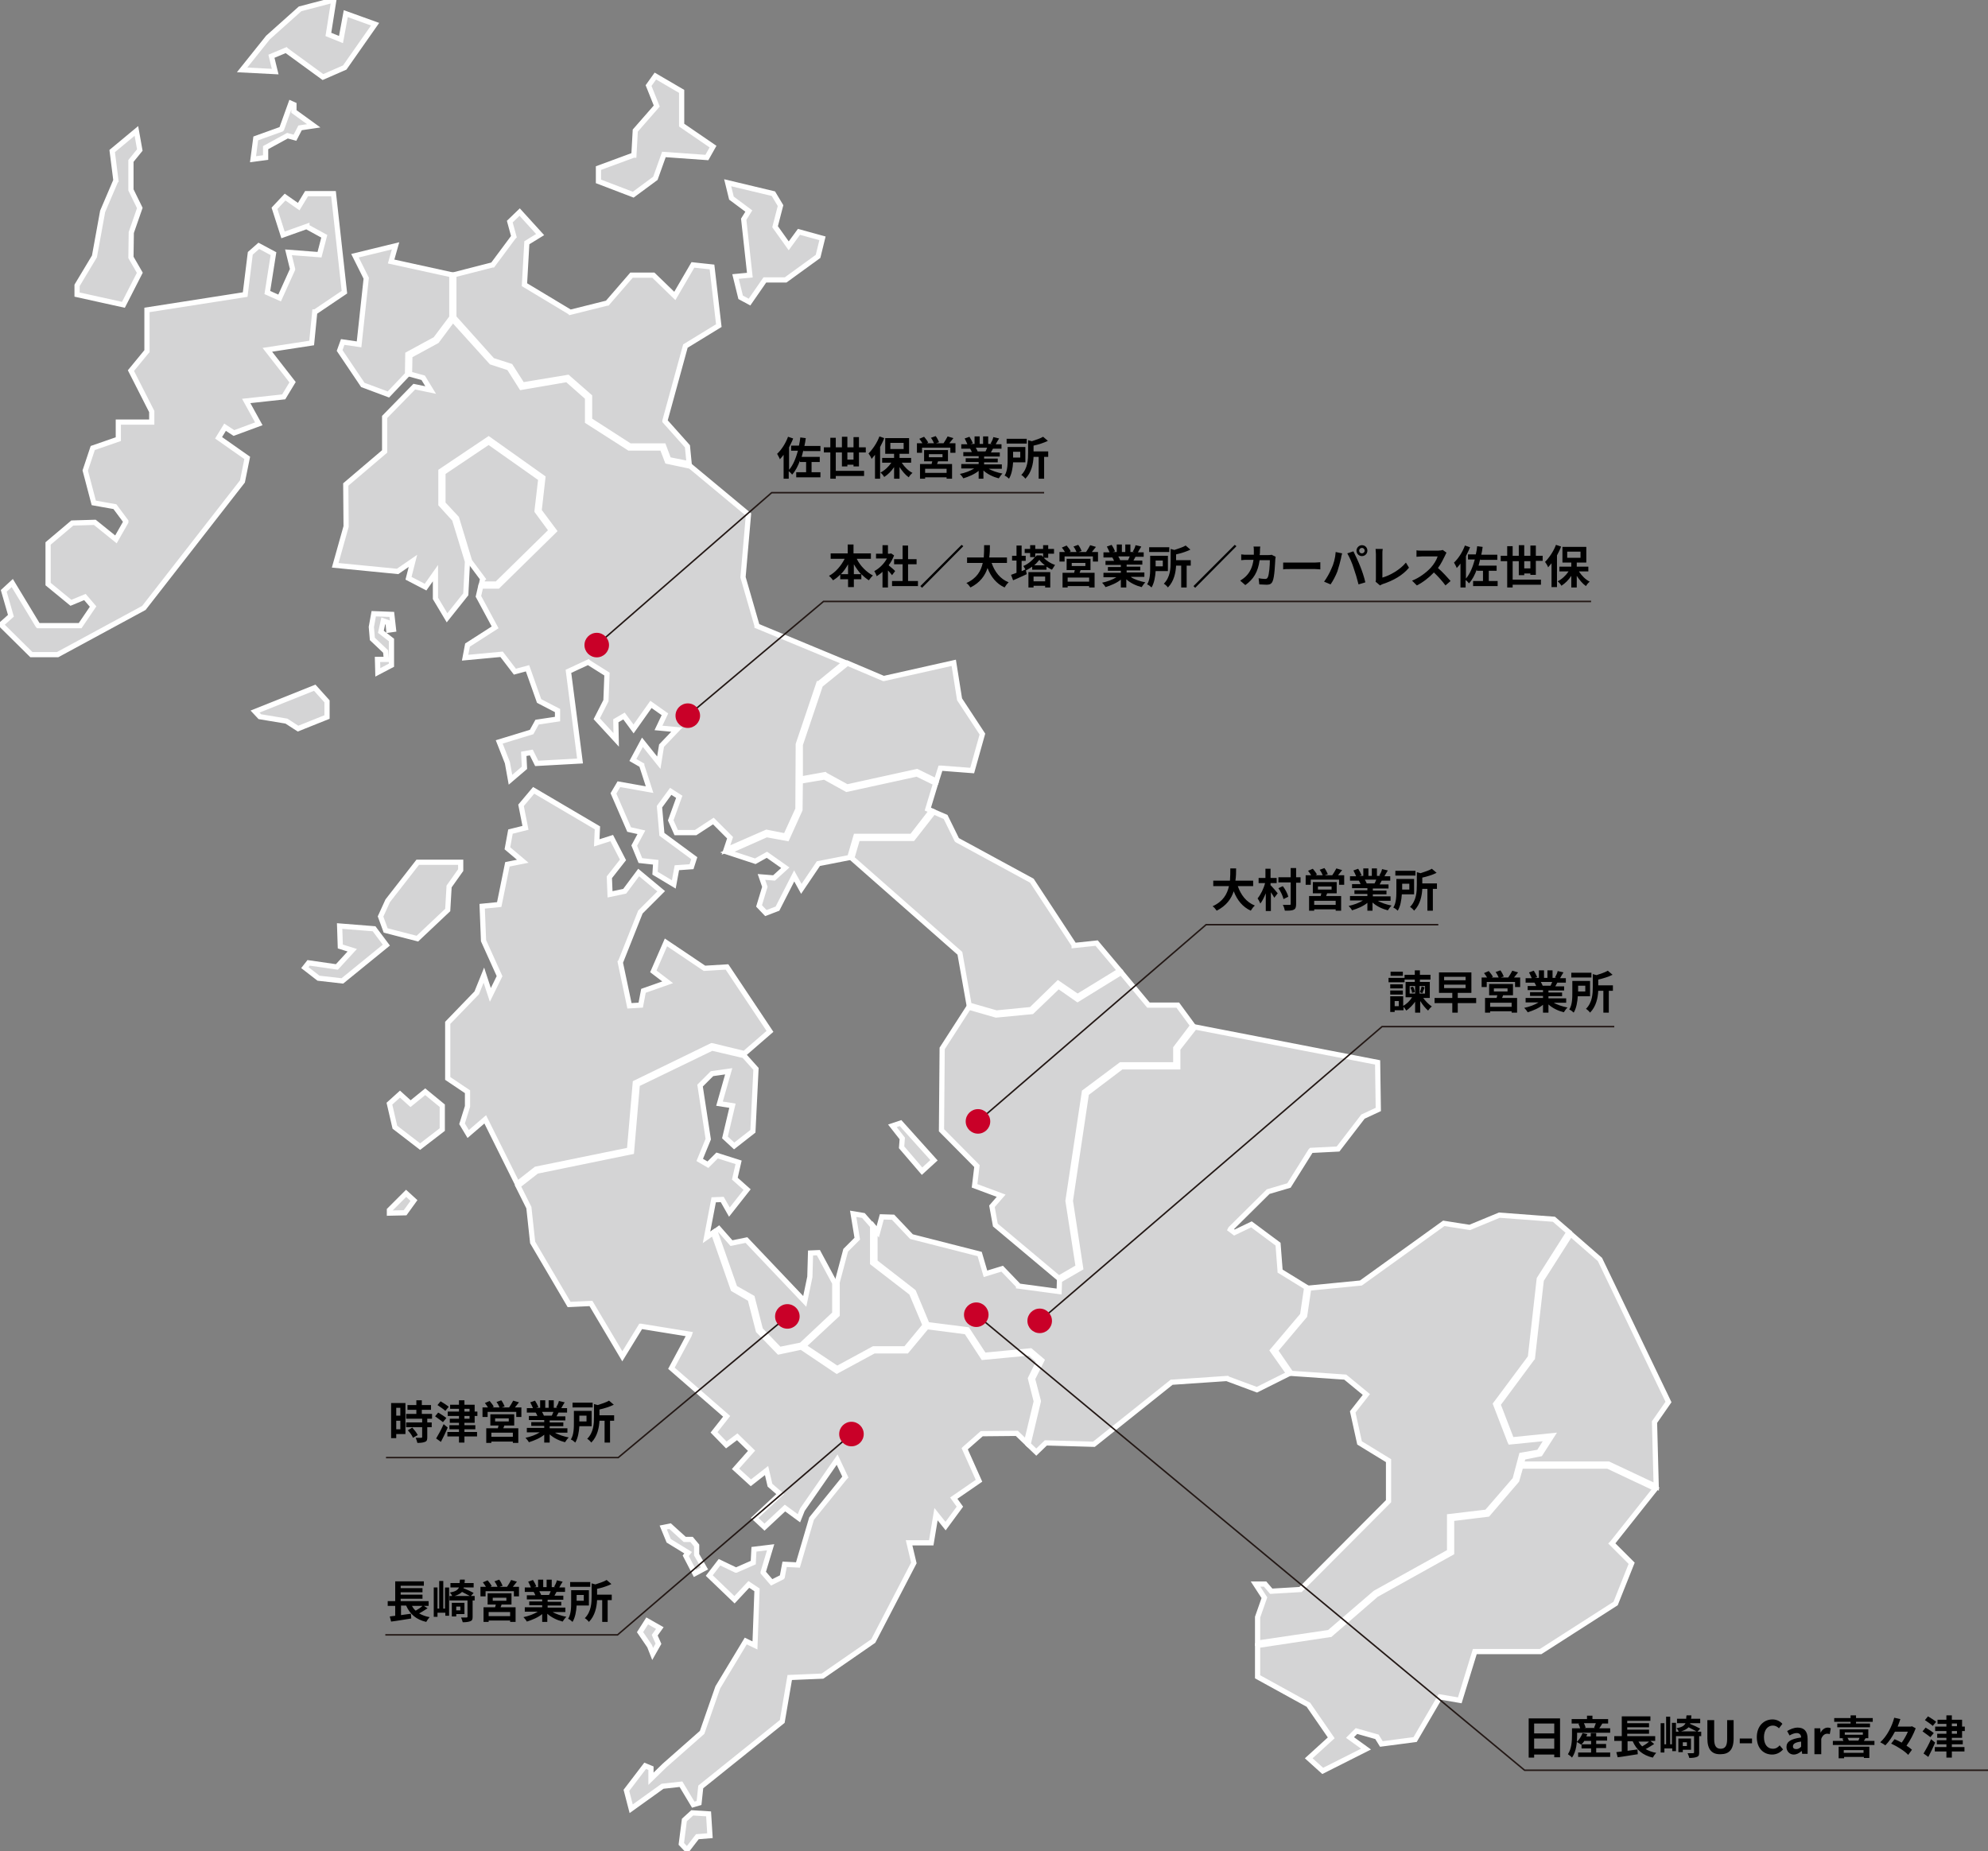 <?xml version="1.0" encoding="utf-8"?>
<!-- Generator: Adobe Illustrator 25.4.0, SVG Export Plug-In . SVG Version: 6.00 Build 0)  -->
<svg version="1.1" id="レイヤー_1" xmlns="http://www.w3.org/2000/svg" xmlns:xlink="http://www.w3.org/1999/xlink" x="0px"
	 y="0px" width="583px" height="543px" viewBox="0 0 583 543" style="enable-background:new 0 0 583 543;" xml:space="preserve">
<rect x="0" y="0" width="583" height="543" fill="#808080" stroke="none"/>
<style type="text/css">
	.st0{fill:#D4D4D5;stroke:#FFFFFF;stroke-width:1.524;stroke-miterlimit:10;}
	.st1{fill:none;stroke:#231815;stroke-width:0.445;stroke-miterlimit:10;}
	.st2{fill:#C90028;}
</style>
<g>
	<g>
		<polygon class="st0" points="79.6,16.5 83.9,14.7 84,14.8 94.7,22.6 101.1,19.8 110,7.1 101.4,4 100,11.6 96.3,10.1 97.9,0 
			88,2.6 78.6,11 71,20.5 80.7,21 		"/>
		<polygon class="st0" points="190.5,482.8 191.4,485.1 193.1,482.1 192,479.6 193.5,477.5 189.8,475.4 187.7,478.7 		"/>
		<polygon class="st0" points="264.4,336.5 270.4,343.5 273.9,340.3 264.1,329.4 261.7,330.2 264.6,333.9 		"/>
		<polygon class="st0" points="86.2,30.7 85.3,30.3 82.6,37.8 82.5,37.9 75,40.6 74.2,46.7 77.9,46.2 77.9,43.3 84.3,39.8 
			86.5,40.4 88,37.5 92,36.9 86.2,32.7 		"/>
		<polygon class="st0" points="204.3,453.3 202.8,451.5 200.8,451.5 196.5,447.6 194.5,448 196.1,451.9 201.8,455.4 201.1,456.3 
			203.8,461.5 206.6,460 204.3,456 		"/>
		<polygon class="st0" points="38.4,75.5 38.5,68.2 41,61 38.4,55.7 38.4,47.2 41,44 40,38.4 32.9,44.3 34,53 33.9,53.1 30.1,62 
			27.7,75.2 22.6,83.7 22.6,86.4 36.2,89.4 41,80 		"/>
		<polygon class="st0" points="9.2,192 16.9,192 42.2,178.3 71.1,141.2 72.5,134.3 64.1,128.4 66,125.3 68.6,127 75.9,124.3 
			72.2,117.6 83.2,116.4 85.8,112.1 78.4,102.6 91.4,100.6 92.3,91.5 92.4,91.5 101,85.7 97.8,56.8 89.9,56.8 87.6,60.6 83.6,57.8 
			80.5,61.1 83,68.9 90,66.4 90,66.5 95.1,69.3 93.7,74.7 84.6,74 85.8,78.9 85.8,79 82,87.4 78.4,85.8 80.2,74.4 75.9,72.1 
			73.4,74.3 71.9,86.4 43.1,90.9 43.1,103 43,103.1 38.4,108.7 44.5,120.7 44.5,123.8 34.7,123.8 34.7,128.8 27.2,131.4 25,138 
			27.5,147.5 33.7,148.6 36.9,152.9 36.9,153.1 34,158.2 27.8,153.2 21.2,153.4 14.1,159.4 14.1,171.3 20.8,176.8 24.9,175.1 
			27.3,177.9 23.5,183.5 11.2,183.5 11.1,183.4 3.6,171 1.1,173.3 3.2,180.6 0.3,183.2 		"/>
		<polygon class="st0" points="114.2,355.8 118.8,355.7 121.4,352.1 119.1,350 114.2,354.9 		"/>
		<polygon class="st0" points="220.6,380.6 223,390 228.6,395.8 235,394.5 244.8,385.3 244.8,376.5 244.9,376.5 240,367.4 
			237.7,367.5 237.5,374.5 236,381.7 218.9,363.7 214.5,364.6 210.8,360.4 209.7,361.2 215.5,377.7 		"/>
		<polygon class="st0" points="120.4,323.7 117.3,320.9 114.2,323.7 115.8,330.6 123.2,336.3 129.7,331.3 129.7,324.3 124.7,320.2 
					"/>
		<polygon class="st0" points="114,184.8 115.4,184.6 114.9,180.2 109.6,180 108.9,183.9 109.2,187.4 113.1,191.1 113.3,193.4 
			110.7,193.4 110.8,197.2 114.8,195.1 114.8,187.7 111.7,185.3 112.4,182.1 113.8,182.6 		"/>
		<polygon class="st0" points="113.1,272.9 122.4,275.3 131.3,266.9 131.7,260 135.1,255.2 135.1,252.9 122.5,252.9 113.7,264.2 
			111.6,268.8 		"/>
		<polygon class="st0" points="203,531.7 200.7,533.8 199.8,540.8 201.5,542.6 204.5,538.7 208.2,538.4 207.8,532 		"/>
		<polygon class="st0" points="245.5,385.6 235.6,394.8 245.5,401.4 256.2,395.6 265.6,395.6 271.3,388.7 267.3,379.2 255.9,370.4 
			255.9,359.8 256.1,359.8 253.2,356.5 250.2,356 251.4,363.3 248,366.7 245.4,376.5 245.5,376.5 		"/>
		<polygon class="st0" points="192.2,52.3 194.7,45.3 207.3,46.2 209.1,43 199.9,36.7 199.9,26.8 192.2,22.3 190.2,25.1 192.6,31.1 
			186.3,38.3 185.9,45.5 185.8,45.5 175.5,49.3 175.5,53.2 185.7,57.1 		"/>
		<polygon class="st0" points="74.8,208.7 76.2,210.2 84,211.5 87.4,213.7 95.9,210.3 95.9,205.7 92.3,201.7 		"/>
		<polygon class="st0" points="219.6,61.9 218.1,64.3 219.9,80.7 215.7,81.1 217.2,87.2 219.8,88.6 224.3,82.1 230.4,82.1 
			239.9,75.2 241.2,69.9 234.3,68 231.3,72.1 227.3,66.5 228.9,60.3 226.8,56.8 213.4,53.6 214.5,58.1 		"/>
		<polygon class="st0" points="109.7,272.4 99.6,271.6 99.8,277.6 103.3,278.7 98.8,283.6 90.5,282.4 89.4,283.8 93.4,286.9 
			100.4,287.7 113.3,277.2 		"/>
		<polygon class="st0" points="248.3,231.5 241.8,227.9 234.7,229.1 234.6,237.5 230.8,245.9 224.8,244.8 213.3,249.9 221.5,252.6 
			224.9,250.7 230.3,254.5 227,257.5 223.3,257.2 224.3,260.1 222.6,265.7 224.6,267.8 228,266.5 232.9,256.9 235,260.7 240,253.3 
			249.2,251.5 251,245.3 267.4,245.3 273.2,237.8 272.1,237.3 274.4,229.7 268.9,227 		"/>
		<polygon class="st0" points="251.5,245.9 249.8,251.7 281.5,279.6 281.5,279.6 284.2,294.8 292.2,297.1 302.4,296.1 310.3,288.4 
			316,292.3 328.4,284.7 321.6,276.6 315,277.3 315,277.2 302.6,258.3 280.7,246.4 280.6,246.3 277.3,239.6 273.8,238.1 
			267.7,245.9 		"/>
		<polygon class="st0" points="230.4,245.2 234,237.3 234.1,218.3 240.1,200.5 240.2,200.5 247.8,194.3 222,183.6 222,183.5 
			217.9,169.3 217.9,169.3 219.5,150.9 202.3,136.6 202.3,136.7 195.7,135.3 194.2,131.4 184.5,131.4 172.3,123.6 172.3,116.6 
			166.3,111.3 152.9,113.6 149.3,107.9 144.1,106.2 132.8,93.7 128.1,100 120.2,104.3 120.1,109.7 124.1,110.8 126.3,114.4 
			121.5,113.4 112.8,122.3 112.8,132.3 112.8,132.4 101.4,142.1 101.5,154.4 101.5,154.4 98.3,165.8 116.6,167.6 121.1,164.5 
			119.8,169.6 124.8,172.2 127.7,168.1 127.7,175.5 131.1,181.2 136.6,174.3 137.1,164.4 137,164.4 133.3,152.3 129.3,147.9 
			129.3,138.2 143.3,128.8 159.2,140.1 158.1,149.8 162.5,155.7 162.3,155.9 146,171.9 141,171.9 140.3,174.9 145.2,184 
			137.1,189.2 136.4,192.9 147.1,191.9 151,197 154.7,196 158.1,205.6 163.5,208.4 163.5,210.9 157.5,211.8 155.9,214.7 
			155.9,214.7 146.4,217.6 148.8,223.7 149.7,228.7 153.8,225.2 153.6,221.1 155.8,220.7 157.4,223.9 170.1,223.2 166.7,196.9 
			172.5,194.2 172.6,194.3 178,197.7 177.7,205.5 175,210.8 180.7,217 180.6,211.4 183,210 185.8,213.8 190.9,206.6 195,209.5 
			193.1,213.5 198.5,214 194,218.7 193.2,223.7 188.4,217.7 185.6,222.9 188.2,224.4 188.2,224.5 190.5,231.6 181.5,230 
			179.9,232.7 184.5,243.3 188.1,244.1 186,248 187.8,252.4 192.3,252.9 192.1,256.1 197.6,259.4 198.5,254.5 202.8,254.2 
			203.6,251.7 194.1,244.7 194.1,244.6 193.4,236.6 196.7,232.1 199.2,233.7 196.7,240.6 198.3,244.2 204,244.2 209.2,240.8 
			209.3,240.9 214.1,245.7 212.9,249.3 224.8,244.1 		"/>
		<polygon class="st0" points="310.4,289.2 302.6,296.7 292.1,297.7 284.1,295.4 276.3,307.5 276.1,331.5 286.5,342 285.8,347.8 
			293.6,350.7 290.9,353.8 291.9,359.3 310.5,374.9 316.2,371.6 313.2,352.2 313.2,352.2 318,320.3 328.7,312.3 344.8,312.3 
			344.8,307.4 349.8,300.8 345.4,294.8 336.8,294.8 328.8,285.2 316,293.1 		"/>
		<polygon class="st0" points="161.7,155.6 157.5,149.9 157.5,149.8 158.6,140.4 143.3,129.6 129.9,138.6 129.9,147.7 133.9,152 
			137.6,164.2 137.5,164.3 141.6,169.8 141.5,169.9 141.2,171.3 145.7,171.3 		"/>
		<polygon class="st0" points="119.6,103.9 127.7,99.5 132.5,93.1 132.5,80.6 114.7,76.7 116,72.1 104.1,75 107.4,81.6 107.4,81.6 
			105.3,101 100.5,100.3 99.6,102.8 106.4,112.9 113.9,115.7 119.5,109.8 119.5,109.8 		"/>
		<polygon class="st0" points="144.4,105.7 149.7,107.4 153.2,112.9 166.5,110.7 172.9,116.3 172.9,123.2 184.7,130.8 194.6,130.8 
			196.1,134.8 202.1,136 201.6,130.9 195,123.5 195,123.4 201,101.5 210.8,95.5 208.8,78.3 203.2,77.7 197.9,86.8 191.6,80.7 
			185.2,80.7 178.1,88.9 178,88.9 167.2,91.6 167.1,91.5 153.8,83.5 154.5,71.2 158.4,68.8 152.4,62.2 149.5,65 150.7,69.4 
			150.6,69.5 144.5,77.7 144.4,77.7 133.1,80.6 133.1,93.1 		"/>
		<polygon class="st0" points="234.7,218.4 234.7,228.5 241.9,227.2 242,227.3 248.4,230.8 268.9,226.3 274.6,229.1 275.8,225.3 
			276,225.3 285.1,226 288.1,215.3 281.4,205.1 279.7,194.4 259.2,199 259.1,199 248.5,194.5 240.6,200.9 		"/>
		<polygon class="st0" points="446,430 444.8,434.2 436.3,444.1 425.7,445.4 425.7,455.4 403.6,467.7 390.1,479.4 390,479.4 
			368.8,482.6 368.8,491.8 383.7,500 390.4,509.7 383.8,515.7 387.9,519.4 400.6,513 395.9,509.6 397.8,507.7 403.8,509.4 
			405.1,511.5 415,510.2 422.3,497.7 428.1,498.7 432.5,484.4 451.8,484.4 473.8,470.3 478.5,458.5 472.7,452.7 472.8,452.6 
			485.5,436.6 471.5,430 		"/>
		<polygon class="st0" points="302.2,404.3 304.7,399.2 302,396.8 288.3,398.1 283.4,390.6 271.8,389.1 265.9,396.2 256.3,396.2 
			245.4,402.1 235,395.1 228.4,396.5 222.4,390.3 220,381 215,378.1 209.2,361.5 207.2,362.9 209.3,351.9 211.8,351.8 213.9,355.5 
			219.1,348.9 215.5,345.7 216.6,340.9 210.3,338.9 207.6,341.6 205.2,340.2 207.7,334.1 205.3,318.4 205.4,318.3 208.7,315 
			208.8,314.9 213.7,314.2 211,323.7 214.8,324.3 212.6,333.6 215.3,336.1 220.8,331.8 221.7,313.5 218.2,309.6 218.2,309.6 
			208.8,307.4 186.9,318 185.2,337.8 157.4,343.5 151.9,347.8 155.1,354.2 156.2,364.4 166.9,382.6 173.3,382.3 182.5,397.8 
			187.9,389 188,389 202.2,391.3 202.1,391.6 196.9,401.3 213.1,415.4 209.4,420.1 213,423.8 216.2,421.4 220.4,425.5 215.7,430.8 
			220.2,434.9 224.8,431.3 225.8,435.6 228.8,438.2 221.3,445.2 224.2,447.9 230.2,442.3 234.3,445.3 235.3,442.8 245.5,428.1 
			247.9,433.2 247.8,433.3 238,445.4 234,459 230.1,458.8 229.4,462.5 229.3,462.6 226.3,464.1 223.8,461.2 223.8,461.1 226,453.8 
			221.1,454.4 220.9,458.3 215.9,460.5 215.8,460.5 211,458.2 208,462.1 215.4,469.2 219.6,464.7 222,466.3 221.4,482.6 
			218.7,481.3 210.5,494.9 205.9,508.1 194.9,517.8 190.9,521.7 190.9,518.6 189.2,517.9 183.7,525.1 185.1,530.5 194.3,523.9 
			199.7,523.3 203.3,529.3 205,528.8 205.5,524.1 205.5,524.1 229.4,504.9 231.6,492 241.2,491.6 256.1,481.3 268,458.4 
			266.6,452.5 273.1,452.5 274.5,444.1 277.3,447.6 281.5,441.9 279.7,439.4 287.1,434.3 282.9,424.9 283,424.8 287.9,420.5 
			298.2,420.4 298.3,420.5 301,423.1 303.9,411 		"/>
		<polygon class="st0" points="184.6,337.3 186.3,317.6 208.7,306.7 208.8,306.7 218.3,309 225.8,302.5 213.2,283.6 206.6,284 
			195.3,276.4 191.6,284.9 195.8,288.1 188.7,290.6 187.9,294.8 184.6,295 181.9,282.2 182,282.1 187.8,267.5 193.9,261.4 
			187.3,255.9 183.2,261.4 178.9,262.3 178.7,257.3 182.7,252.2 179.4,245.8 175,247.2 175.2,242.8 156.5,231.8 152.8,236.2 
			154.1,242.8 149.7,243.9 148.8,248.8 153.3,252.6 148.8,253.5 146.4,265.3 141.4,265.8 141.8,275.9 146.5,286.3 143.8,291.8 
			141.9,286 139.8,291.2 131.3,300 131.3,316.3 137.1,320.2 137.1,324.5 135.5,329.6 137.3,332.6 142.3,328.3 151.7,347.2 
			157.2,342.9 		"/>
		<polygon class="st0" points="449.4,398.3 449.3,398.4 439.3,411.9 443.3,422.3 455.1,421.1 451.7,426.4 446.7,427.4 446.1,429.4 
			471.7,429.4 485.7,436 485.2,417.1 489.3,411.2 469.2,369.4 460.6,361.9 452,375.4 		"/>
		<polygon class="st0" points="374,396.1 378.6,402.8 394.5,403.9 400.7,409 396.7,414.1 398.7,423.2 407.2,428.4 407.2,440.3 
			407.1,440.4 381.4,466.2 381.3,466.2 372.8,466.7 371,464.6 368.2,464.6 370.8,468.6 368.8,474.3 368.8,481.9 389.8,478.8 
			403.3,467.2 425.1,455.1 425.1,444.8 436,443.5 444.3,433.9 446.2,426.8 451.3,425.9 453.9,421.8 442.9,422.9 442.8,422.7 
			438.6,411.8 448.8,398.1 451.4,375.1 460.1,361.4 455.7,357.6 439.7,356.4 431,360 423.4,358.8 399.1,376.3 399.1,376.3 
			383.8,377.8 382.6,385.9 		"/>
		<polygon class="st0" points="345.4,312.9 328.9,312.9 318.6,320.7 313.9,352.2 316.9,371.9 310.7,375.5 310.6,378.8 298.7,377.2 
			298.7,377.1 293.9,372.1 289,373.6 287.3,367.8 267.3,362.7 267.3,362.7 261.9,357 258.6,356.9 257.4,361.3 256.6,360.3 
			256.6,370.1 267.8,378.8 267.9,378.9 271.9,388.5 283.7,390 288.6,397.5 302.2,396.2 305.5,399 302.8,404.4 304.5,410.9 
			304.5,411 301.5,423.6 303.9,425.9 306.7,423.2 306.8,423.2 320.8,423.6 343.6,405.4 343.7,405.4 359.9,404.3 360,404.4 
			368.6,407.6 378,402.9 373.2,396.1 382,385.7 383.2,377.6 375.4,372.8 375.4,372.7 374.8,364.9 367,359.1 362,361.5 360.8,360.6 
			360.9,360.4 371.9,349.5 378,347.7 384.4,337.5 384.5,337.4 392.4,337 399.7,327.5 404.2,325.4 404,311.6 350.4,301.2 
			345.4,307.6 		"/>
	</g>
	<polyline class="st1" points="583,519.2 447.1,519.2 286.3,385.6 	"/>
	<g>
		<path d="M251.3,164c1,2,2.8,3.8,4.7,4.8c-0.4,0.3-0.9,1-1.2,1.4c-0.8-0.5-1.5-1.1-2.2-1.8v1.5h-2.2v2.3h-1.7v-2.3h-2.3v-1.4
			c-0.6,0.7-1.3,1.2-2.1,1.7c-0.3-0.4-0.8-1-1.2-1.3c1.9-1,3.6-3,4.6-5h-4.1v-1.6h5v-2.6h1.7v2.6h5.1v1.6H251.3z M248.7,168.4v-2.9
			c-0.6,1.1-1.3,2.1-2.1,2.9H248.7z M252.5,168.4c-0.8-0.9-1.5-1.9-2.1-2.9v2.9H252.5z"/>
		<path d="M261.6,168.7c-0.3-0.4-0.7-0.9-1.2-1.4v5h-1.6v-4.6c-0.5,0.5-1.1,0.9-1.7,1.3c-0.1-0.4-0.5-1.2-0.7-1.5
			c1.5-0.8,2.9-2.2,3.7-3.7h-3.2v-1.4h1.9v-2.5h1.6v2.5h0.6l0.3-0.1l0.9,0.6c-0.4,1-0.9,2-1.6,2.9c0.6,0.5,1.7,1.4,1.9,1.7
			L261.6,168.7z M269.2,170.4v1.5h-7.6v-1.5h3.1v-4.9h-2.5V164h2.5v-4h1.6v4h2.5v1.5h-2.5v4.9H269.2z"/>
		<path d="M282.5,160.2l-12.1,12.2l-0.5-0.5l12.1-12.1L282.5,160.2z"/>
		<path d="M290.8,165.1c0.9,2.6,2.5,4.7,5,5.7c-0.4,0.3-0.9,1-1.2,1.5c-2.4-1.1-4-3.1-5-5.7c-0.7,2.2-2.2,4.3-5,5.7
			c-0.3-0.4-0.7-1-1.2-1.3c3.1-1.4,4.3-3.6,4.8-5.9h-4.6v-1.6h4.9c0.1-1.3,0.1-2.5,0.1-3.6h1.7c0,1.1,0,2.3-0.2,3.6h5.2v1.6H290.8z"
			/>
		<path d="M306,163.5c0.9,1,2.2,1.8,3.4,2.2c-0.3,0.4-0.6,1-0.9,1.4c-0.5-0.2-1.1-0.6-1.6-0.9v0.9h-4.2v-0.9
			c-0.6,0.4-1.2,0.8-1.8,1.1c0-0.1-0.1-0.2-0.1-0.3l0.3,1.4c-1.3,0.6-2.8,1.3-4,1.8l-0.6-1.6c0.5-0.2,1-0.4,1.6-0.6v-3.6h-1.3V163
			h1.3v-3h1.5v3h1.2v1.5h-1.2v3c0.4-0.1,0.7-0.3,1.1-0.5c-0.2-0.3-0.4-0.7-0.6-1c1.3-0.5,2.6-1.6,3.4-2.6h-1.4v-1.2h-1.6V161h1.6
			v-1.1h1.5v1.1h2.3v-1.1h1.5v1.1h1.7v1.4h-1.7v1.2H306z M301.6,167.8h6.4v4.5h-1.5v-0.5h-3.4v0.5h-1.5V167.8z M303.1,169.1v1.4h3.4
			v-1.4H303.1z M306.4,165.8c-0.6-0.5-1.2-1-1.6-1.6c-0.4,0.5-0.9,1.1-1.5,1.6H306.4z M303.6,163.4c0.1-0.2,0.3-0.3,0.4-0.5h1.5
			c0.1,0.2,0.3,0.3,0.4,0.5v-1.1h-2.3V163.4z"/>
		<path d="M322,161.9v2.8h-1.5v-1.5h-8.3v1.5h-1.5v-2.8h1.6c-0.2-0.4-0.6-0.9-0.9-1.3l1.4-0.6c0.4,0.5,1,1.2,1.2,1.7l-0.4,0.2h2.1
			c-0.2-0.5-0.5-1.1-0.9-1.6l1.4-0.5c0.4,0.5,0.8,1.3,1,1.8l-0.9,0.3h2.2c0.4-0.6,0.9-1.4,1.2-2l1.7,0.5c-0.4,0.5-0.8,1-1.2,1.5H322
			z M316.9,167.2c-0.1,0.3-0.2,0.6-0.3,0.8h4.4v4.3h-1.6v-0.4h-6.3v0.4h-1.5V168h3.4c0.1-0.3,0.1-0.5,0.2-0.8h-2.4v-3.3h7v3.3H316.9
			z M319.4,169.4h-6.3v1.2h6.3V169.4z M314.3,166h4v-0.9h-4V166z"/>
		<path d="M331.7,169.3c1.1,0.7,2.7,1.2,4.2,1.5c-0.4,0.3-0.8,1-1.1,1.4c-1.6-0.4-3.3-1.2-4.5-2.3v2.4h-1.6V170
			c-1.2,1-2.9,1.7-4.5,2.2c-0.2-0.4-0.7-1-1-1.3c1.5-0.3,3.1-0.9,4.2-1.6h-3.8V168h5.1v-0.6h-3.8v-1.1h3.8v-0.6h-4.5v-1.2h2.5
			c-0.1-0.3-0.3-0.7-0.5-1l0.2,0h-2.8V162h1.8c-0.2-0.5-0.5-1.1-0.8-1.7l1.4-0.5c0.4,0.6,0.8,1.4,1,1.9l-0.7,0.2h1.2v-2.2h1.5v2.2h1
			v-2.2h1.5v2.2h1.2l-0.5-0.1c0.3-0.5,0.7-1.3,0.8-1.9l1.7,0.4c-0.4,0.6-0.7,1.2-1,1.7h1.7v1.3H333c-0.2,0.4-0.4,0.7-0.6,1.1h2.6
			v1.2h-4.6v0.6h4v1.1h-4v0.6h5.2v1.3H331.7z M328,163.3c0.2,0.3,0.4,0.7,0.5,1l-0.2,0h2.5c0.2-0.3,0.3-0.7,0.5-1.1H328z"/>
		<path d="M338.9,167.5c-0.1,1.6-0.4,3.5-1.2,4.8c-0.3-0.3-0.9-0.8-1.3-0.9c0.9-1.4,0.9-3.5,0.9-5v-3.4h5.2v4.5H338.9z M342.9,161.9
			H337v-1.4h5.9V161.9z M338.9,164.4v1.7h2.1v-1.7H338.9z M349.2,165.9H348v6.4h-1.6v-6.4h-1.5c-0.1,2-0.6,4.6-2.4,6.4
			c-0.2-0.3-0.8-0.9-1.2-1.1c1.9-1.9,2-4.5,2-6.5V161l1.1,0.3c1.2-0.4,2.5-0.8,3.3-1.3l1.4,1.2c-1.2,0.6-2.8,1.1-4.2,1.4v1.7h4.3
			V165.9z"/>
		<path d="M362.6,160.2l-12.1,12.2l-0.5-0.5l12.1-12.1L362.6,160.2z"/>
		<path d="M369.5,161.6c0,0.4,0,0.8-0.1,1.2h2.5c0.3,0,0.7,0,1-0.1l1.2,0.6c0,0.2-0.1,0.6-0.1,0.7c-0.1,1.4-0.2,5.2-0.8,6.5
			c-0.3,0.7-0.8,1-1.7,1c-0.8,0-1.6-0.1-2.2-0.1l-0.2-1.8c0.7,0.1,1.3,0.2,1.9,0.2c0.4,0,0.6-0.1,0.8-0.5c0.4-0.8,0.6-3.5,0.6-5h-3
			c-0.5,3.5-1.8,5.6-4.2,7.3l-1.5-1.3c0.5-0.3,1.2-0.8,1.7-1.3c1.2-1.2,1.9-2.7,2.2-4.8h-1.8c-0.5,0-1.2,0-1.8,0.1v-1.7
			c0.6,0.1,1.3,0.1,1.8,0.1h1.9c0-0.4,0-0.8,0-1.2c0-0.3,0-0.9-0.1-1.2h2C369.5,160.7,369.5,161.3,369.5,161.6z"/>
		<path d="M378.4,165h7.2c0.6,0,1.2-0.1,1.6-0.1v2.1c-0.3,0-1-0.1-1.6-0.1h-7.2c-0.8,0-1.7,0-2.1,0.1V165
			C376.8,165,377.7,165,378.4,165z"/>
		<path d="M391.7,161.9l1.9,0.4c-0.1,0.4-0.3,1-0.3,1.3c-0.2,0.9-0.7,2.8-1.1,4c-0.5,1.3-1.3,2.8-2,3.8l-1.9-0.8
			c0.8-1.1,1.6-2.5,2.1-3.7C391.1,165.5,391.6,163.6,391.7,161.9z M395.1,162.3l1.8-0.6c0.5,1,1.5,3.1,2,4.4
			c0.5,1.2,1.2,3.3,1.5,4.7l-2,0.6c-0.4-1.6-0.9-3.3-1.4-4.7C396.6,165.3,395.7,163.3,395.1,162.3z M399.4,159.9
			c0.9,0,1.6,0.7,1.6,1.6c0,0.9-0.7,1.6-1.6,1.6s-1.6-0.7-1.6-1.6C397.8,160.7,398.5,159.9,399.4,159.9z M399.4,162.3
			c0.4,0,0.8-0.3,0.8-0.8c0-0.4-0.3-0.8-0.8-0.8c-0.4,0-0.8,0.3-0.8,0.8C398.6,162,398.9,162.3,399.4,162.3z"/>
		<path d="M403.5,169.7v-7.2c0-0.5-0.1-1.1-0.1-1.5h2.1c-0.1,0.5-0.1,1-0.1,1.5v6.9c2.2-0.6,5.2-2.3,6.9-4.4l0.9,1.5
			c-1.8,2.2-4.6,3.8-7.7,4.8c-0.2,0.1-0.5,0.2-0.8,0.4l-1.3-1.1C403.5,170.3,403.5,170.1,403.5,169.7z"/>
		<path d="M423.8,162.9c-0.5,1-1.2,2.5-2.1,3.7c1.3,1.1,2.9,2.9,3.7,3.8l-1.5,1.3c-0.9-1.2-2.1-2.6-3.4-3.8c-1.4,1.5-3.2,2.9-5,3.8
			l-1.4-1.4c2.1-0.8,4.2-2.4,5.5-3.8c0.9-1,1.7-2.3,2-3.3H417c-0.6,0-1.3,0.1-1.6,0.1v-1.9c0.4,0.1,1.2,0.1,1.6,0.1h4.7
			c0.6,0,1.1-0.1,1.4-0.2l1.1,0.8C424.1,162.2,423.9,162.7,423.8,162.9z"/>
		<path d="M434.1,163.9c-0.2,0.7-0.3,1.4-0.5,2h5.3v1.5h-2.3v3h2.6v1.5H432v-1.5h2.9v-3h-1.8V167c-0.6,1.6-1.3,3-2.3,4.1
			c-0.2-0.3-0.6-0.7-1-1v2.2h-1.5v-7c-0.4,0.5-0.7,0.9-1.1,1.3c-0.1-0.4-0.6-1.2-0.8-1.6c1.3-1.2,2.5-3.1,3.2-5l1.5,0.5
			c-0.3,0.9-0.8,1.7-1.2,2.6v6.6c1.2-1.4,2-3.4,2.6-5.6h-2v-1.5h2.3c0.2-0.8,0.3-1.6,0.4-2.4l1.6,0.2c-0.1,0.8-0.2,1.5-0.4,2.3h4.7
			v1.5H434.1z"/>
		<path d="M448.8,168.7v-0.5h-1.8v0.5h-1.6v-4.1h-1.8v5.4h8.3v1.5h-8.3v0.8H442v-7.7h-1.9V163h1.9v-2.8h1.6v2.8h1.8v-3.1h1.6v3.1
			h1.8v-3h1.6v3h2v1.5h-2v4.1H448.8z M448.8,166.7v-2.1h-1.8v2.1H448.8z"/>
		<path d="M457.8,160.3c-0.3,0.9-0.8,1.8-1.2,2.6v9.3H455v-7c-0.3,0.4-0.7,0.8-1,1.2c-0.1-0.4-0.6-1.2-0.9-1.6
			c1.2-1.2,2.5-3.1,3.2-5L457.8,160.3z M463.1,167.7c0.8,1.2,1.9,2.3,3.1,2.9c-0.4,0.3-0.9,0.9-1.1,1.3c-1-0.7-1.9-1.8-2.7-3v3.4
			h-1.6v-3.4c-0.8,1.2-1.8,2.2-2.9,2.9c-0.2-0.4-0.7-1-1.1-1.3c1.2-0.6,2.4-1.7,3.2-2.9h-2.7v-1.4h3.5V165h-2.6v-4.6h7v4.6h-2.8v1.2
			h3.4v1.4H463.1z M459.6,163.6h3.9v-1.8h-3.9V163.6z"/>
	</g>
	<polyline class="st1" points="466.6,176.4 241.5,176.4 201.7,209.9 	"/>
	<circle class="st2" cx="201.7" cy="209.9" r="3.6"/>
	<g>
		<path d="M363,259.9c0.9,2.6,2.5,4.7,5,5.7c-0.4,0.3-0.9,1-1.2,1.5c-2.4-1.1-4-3.1-5-5.7c-0.7,2.2-2.2,4.3-5,5.7
			c-0.3-0.4-0.7-1-1.2-1.3c3.1-1.4,4.3-3.6,4.8-5.9h-4.6v-1.6h4.9c0.1-1.3,0.1-2.5,0.1-3.6h1.7c0,1.1,0,2.3-0.2,3.6h5.2v1.6H363z"/>
		<path d="M372.7,259.7c0.4,0.4,1.7,1.9,2,2.3l-1,1.3c-0.2-0.4-0.6-1-1-1.6v5.5h-1.5v-5.2c-0.5,1.2-1,2.3-1.6,3
			c-0.2-0.5-0.5-1.1-0.8-1.5c0.9-1.1,1.8-2.9,2.2-4.5h-1.9v-1.5h2v-2.7h1.5v2.7h1.8v1.5h-1.8V259.7z M381.4,258.9h-1.3v6.3
			c0,0.9-0.2,1.4-0.7,1.6c-0.5,0.3-1.4,0.3-2.6,0.3c-0.1-0.5-0.3-1.2-0.6-1.7c0.8,0,1.7,0,2,0c0.3,0,0.3-0.1,0.3-0.3v-6.3h-3.6v-1.5
			h3.6v-2.7h1.6v2.7h1.3V258.9z M376.4,263.7c-0.2-0.9-0.8-2.2-1.5-3.2l1.3-0.6c0.7,0.9,1.4,2.2,1.6,3.1L376.4,263.7z"/>
		<path d="M394.2,256.7v2.8h-1.5v-1.5h-8.3v1.5h-1.5v-2.8h1.6c-0.2-0.4-0.6-0.9-0.9-1.3l1.4-0.6c0.4,0.5,1,1.2,1.2,1.7l-0.4,0.2h2.1
			c-0.2-0.5-0.5-1.1-0.9-1.6l1.4-0.5c0.4,0.5,0.8,1.3,1,1.8l-0.9,0.3h2.2c0.4-0.6,0.9-1.4,1.2-2l1.7,0.5c-0.4,0.5-0.8,1-1.2,1.5
			H394.2z M389.2,262c-0.1,0.3-0.2,0.6-0.3,0.8h4.4v4.3h-1.6v-0.4h-6.3v0.4h-1.5v-4.3h3.4c0.1-0.3,0.1-0.5,0.2-0.8H385v-3.3h7v3.3
			H389.2z M391.7,264.2h-6.3v1.2h6.3V264.2z M386.5,260.9h4v-0.9h-4V260.9z"/>
		<path d="M403.9,264.1c1.1,0.7,2.7,1.2,4.2,1.5c-0.4,0.3-0.8,1-1.1,1.4c-1.6-0.4-3.3-1.2-4.5-2.3v2.4H401v-2.3
			c-1.2,1-2.9,1.7-4.5,2.2c-0.2-0.4-0.7-1-1-1.3c1.5-0.3,3.1-0.9,4.2-1.6h-3.8v-1.3h5.1v-0.6h-3.8v-1.1h3.8v-0.6h-4.5v-1.2h2.5
			c-0.1-0.3-0.3-0.7-0.5-1l0.2,0h-2.8v-1.3h1.8c-0.2-0.5-0.5-1.1-0.8-1.7l1.4-0.5c0.4,0.6,0.8,1.4,1,1.9l-0.7,0.2h1.2v-2.2h1.5v2.2
			h1v-2.2h1.5v2.2h1.2l-0.5-0.1c0.3-0.5,0.7-1.3,0.8-1.9l1.7,0.4c-0.4,0.6-0.7,1.2-1,1.7h1.7v1.3h-2.5c-0.2,0.4-0.4,0.7-0.6,1.1h2.6
			v1.2h-4.6v0.6h4v1.1h-4v0.6h5.2v1.3H403.9z M400.3,258.1c0.2,0.3,0.4,0.7,0.5,1l-0.2,0h2.5c0.2-0.3,0.3-0.7,0.5-1.1H400.3z"/>
		<path d="M411.1,262.3c-0.1,1.6-0.4,3.5-1.2,4.8c-0.3-0.3-0.9-0.8-1.3-0.9c0.9-1.4,0.9-3.5,0.9-5v-3.4h5.2v4.5H411.1z M415.1,256.8
			h-5.9v-1.4h5.9V256.8z M411.2,259.2v1.7h2.1v-1.7H411.2z M421.4,260.7h-1.2v6.4h-1.6v-6.4h-1.5c-0.1,2-0.6,4.6-2.4,6.4
			c-0.2-0.3-0.8-0.9-1.2-1.1c1.9-1.9,2-4.5,2-6.5v-3.7l1.1,0.3c1.2-0.4,2.5-0.8,3.3-1.3l1.4,1.2c-1.2,0.6-2.8,1.1-4.2,1.4v1.7h4.3
			V260.7z"/>
	</g>
	<polyline class="st1" points="421.8,271.2 353.7,271.2 286.8,328.9 	"/>
	<polyline class="st1" points="113,479.5 181.1,479.5 249.7,420.6 	"/>
	<circle class="st2" cx="286.8" cy="328.9" r="3.6"/>
	<g>
		<path d="M417.3,292.6c0.7,1,1.7,2,2.6,2.6c-0.4,0.3-0.8,0.8-1.1,1.2c-0.8-0.7-1.6-1.7-2.3-2.8v3.4h-1.5v-3.2c-0.7,1-1.7,2-2.6,2.6
			c-0.2-0.3-0.5-0.8-0.8-1.1v1H409v0.5h-1.3v-4.6h3.8v2.8c1-0.5,2-1.5,2.6-2.5h-1.9V288h2.7v-0.7h-3v0.8h-4.7v-1.3h4.7v-0.9h3v-1.3
			h1.5v1.3h3.1v1.4h-3.1v0.7h2.9v4.7H417.3z M411.4,289.9h-3.7v-1.2h3.7V289.9z M407.7,290.5h3.7v1.2h-3.7V290.5z M411.4,286.2h-3.6
			V285h3.6V286.2z M410.1,293.6H409v1.5h1.2V293.6z M413.4,291.4h1.6v-2.2h-1.6V291.4z M414.4,289.4c0.3,0.5,0.5,1.2,0.5,1.6
			l-0.8,0.2c0-0.5-0.3-1.1-0.5-1.6L414.4,289.4z M417.9,289.2h-1.6v2.2h1.6V289.2z M416.4,291c0.2-0.5,0.4-1.2,0.5-1.7l0.9,0.3
			c-0.2,0.6-0.5,1.2-0.7,1.7L416.4,291z"/>
		<path d="M432.9,294.2h-5.4v2.8h-1.6v-2.8h-5.2v-1.5h5.2v-1.5H422v-6h9.5v6h-4v1.5h5.4V294.2z M423.5,287.5h6.3v-1h-6.3V287.5z
			 M423.5,289.8h6.3v-1h-6.3V289.8z"/>
		<path d="M445.8,286.7v2.8h-1.5V288h-8.3v1.5h-1.5v-2.8h1.6c-0.2-0.4-0.6-0.9-0.9-1.3l1.4-0.6c0.4,0.5,1,1.2,1.2,1.7l-0.4,0.2h2.1
			c-0.2-0.5-0.5-1.1-0.9-1.6l1.4-0.5c0.4,0.5,0.8,1.3,1,1.8l-0.9,0.3h2.2c0.4-0.6,0.9-1.4,1.2-2l1.7,0.5c-0.4,0.5-0.8,1-1.2,1.5
			H445.8z M440.8,291.9c-0.1,0.3-0.2,0.6-0.3,0.8h4.4v4.3h-1.6v-0.4H437v0.4h-1.5v-4.3h3.4c0.1-0.3,0.1-0.5,0.2-0.8h-2.4v-3.3h7v3.3
			H440.8z M443.3,294.1H437v1.2h6.3V294.1z M438.1,290.8h4v-0.9h-4V290.8z"/>
		<path d="M455.5,294c1.1,0.7,2.7,1.2,4.2,1.5c-0.4,0.3-0.8,1-1.1,1.4c-1.6-0.4-3.3-1.2-4.5-2.3v2.4h-1.6v-2.3
			c-1.2,1-2.9,1.7-4.5,2.2c-0.2-0.4-0.7-1-1-1.3c1.5-0.3,3.1-0.9,4.2-1.6h-3.8v-1.3h5.1v-0.6h-3.8V291h3.8v-0.6h-4.5v-1.2h2.5
			c-0.1-0.3-0.3-0.7-0.5-1l0.2,0h-2.8v-1.3h1.8c-0.2-0.5-0.5-1.1-0.8-1.7l1.4-0.5c0.4,0.6,0.8,1.4,1,1.9l-0.7,0.2h1.2v-2.2h1.5v2.2
			h1v-2.2h1.5v2.2h1.2l-0.5-0.1c0.3-0.5,0.7-1.3,0.8-1.9l1.7,0.4c-0.4,0.6-0.7,1.2-1,1.7h1.7v1.3h-2.5c-0.2,0.4-0.4,0.7-0.6,1.1h2.6
			v1.2h-4.6v0.6h4v1.1h-4v0.6h5.2v1.3H455.5z M451.9,288.1c0.2,0.3,0.4,0.7,0.5,1l-0.2,0h2.5c0.2-0.3,0.3-0.7,0.5-1.1H451.9z"/>
		<path d="M462.7,292.2c-0.1,1.6-0.4,3.5-1.2,4.8c-0.3-0.3-0.9-0.8-1.3-0.9c0.9-1.4,0.9-3.5,0.9-5v-3.4h5.2v4.5H462.7z M466.7,286.7
			h-5.9v-1.4h5.9V286.7z M462.8,289.1v1.7h2.1v-1.7H462.8z M473,290.6h-1.2v6.4h-1.6v-6.4h-1.5c-0.1,2-0.6,4.6-2.4,6.4
			c-0.2-0.3-0.8-0.9-1.2-1.1c1.9-1.9,2-4.5,2-6.5v-3.7l1.1,0.3c1.2-0.4,2.5-0.8,3.3-1.3l1.4,1.2c-1.2,0.6-2.8,1.1-4.2,1.4v1.7h4.3
			V290.6z"/>
	</g>
	<g>
		<path d="M125.4,471.7c-0.8,0.5-1.7,1.1-2.5,1.5c0.9,0.5,1.9,0.9,3.1,1.1c-0.3,0.3-0.8,1-1,1.4c-3-0.7-4.8-2.3-5.9-4.8h-1.5v2.8
			c0.9-0.1,1.9-0.3,2.9-0.4l0.1,1.4c-2,0.3-4.2,0.7-5.9,0.9l-0.4-1.5c0.5-0.1,1-0.1,1.6-0.2V471h-2.2v-1.4h2.2v-5.8h8.4v1.3h-6.8
			v0.7h6.4v1.2h-6.4v0.7h6.4v1.2h-6.4v0.7h8.2v1.4h-1.4L125.4,471.7z M120.8,471c0.3,0.5,0.6,1,1.1,1.4c0.7-0.4,1.5-0.9,2-1.4H120.8
			z"/>
		<path d="M130.6,465.6h1.1v8.3h-1.1V473h-2.3v1.2h-1.1v-8.6h1.1v6.2h0.5v-8.1h1.2v8.1h0.5V465.6z M139.4,469.4h-0.8v4.8
			c0,0.7-0.1,1.1-0.7,1.3c-0.5,0.2-1.2,0.3-2.2,0.3c-0.1-0.4-0.3-1-0.5-1.4c0.7,0,1.4,0,1.6,0c0.2,0,0.3-0.1,0.3-0.2v-4.8h-5.3v-1.3
			h0.8c-0.1-0.3-0.4-0.8-0.7-1c1.6-0.3,2.3-0.7,2.7-1.5h-2.5v-1.3h2.7c0-0.3,0-0.6,0.1-1h1.4c0,0.3,0,0.7-0.1,1h2.7v1.3h-2.9
			l-0.1,0.2c1,0.4,2.3,1,3,1.4l-0.8,0.9h1.1V469.4z M133.8,473.4v0.7h-1.3v-4h3.7v3.3H133.8z M137.8,468.1c-0.6-0.3-1.5-0.8-2.3-1.2
			c-0.5,0.5-1.2,0.9-2.2,1.2H137.8z M133.8,471.2v1.1h1.2v-1.1H133.8z"/>
		<path d="M152.2,465.4v2.8h-1.5v-1.5h-8.3v1.5h-1.5v-2.8h1.6c-0.2-0.4-0.6-0.9-0.9-1.3l1.4-0.6c0.4,0.5,1,1.2,1.2,1.7l-0.4,0.2h2.1
			c-0.2-0.5-0.5-1.1-0.9-1.6l1.4-0.5c0.4,0.5,0.8,1.3,1,1.8l-0.9,0.3h2.2c0.4-0.6,0.9-1.4,1.2-2l1.7,0.5c-0.4,0.5-0.8,1-1.2,1.5
			H152.2z M147.1,470.6c-0.1,0.3-0.2,0.6-0.3,0.8h4.4v4.3h-1.6v-0.4h-6.3v0.4h-1.5v-4.3h3.4c0.1-0.3,0.1-0.5,0.2-0.8H143v-3.3h7v3.3
			H147.1z M149.6,472.8h-6.3v1.2h6.3V472.8z M144.5,469.5h4v-0.9h-4V469.5z"/>
		<path d="M161.9,472.7c1.1,0.7,2.7,1.2,4.2,1.5c-0.4,0.3-0.8,1-1.1,1.4c-1.6-0.4-3.3-1.2-4.5-2.3v2.4H159v-2.3
			c-1.2,1-2.9,1.7-4.5,2.2c-0.2-0.4-0.7-1-1-1.3c1.5-0.3,3.1-0.9,4.2-1.6h-3.8v-1.3h5.1v-0.6h-3.8v-1.1h3.8v-0.6h-4.5v-1.2h2.5
			c-0.1-0.3-0.3-0.7-0.5-1l0.2,0h-2.8v-1.3h1.8c-0.2-0.5-0.5-1.1-0.8-1.7l1.4-0.5c0.4,0.6,0.8,1.4,1,1.9l-0.7,0.2h1.2v-2.2h1.5v2.2
			h1v-2.2h1.5v2.2h1.2l-0.5-0.1c0.3-0.5,0.7-1.3,0.8-1.9l1.7,0.4c-0.4,0.6-0.7,1.2-1,1.7h1.7v1.3h-2.5c-0.2,0.4-0.4,0.7-0.6,1.1h2.6
			v1.2h-4.6v0.6h4v1.1h-4v0.6h5.2v1.3H161.9z M158.2,466.8c0.2,0.3,0.4,0.7,0.5,1l-0.2,0h2.5c0.2-0.3,0.3-0.7,0.5-1.1H158.2z"/>
		<path d="M169.1,470.9c-0.1,1.6-0.4,3.5-1.2,4.8c-0.3-0.3-0.9-0.8-1.3-0.9c0.9-1.4,0.9-3.5,0.9-5v-3.4h5.2v4.5H169.1z M173.1,465.4
			h-5.9v-1.4h5.9V465.4z M169.1,467.8v1.7h2.1v-1.7H169.1z M179.4,469.3h-1.2v6.4h-1.6v-6.4h-1.5c-0.1,2-0.6,4.6-2.4,6.4
			c-0.2-0.3-0.8-0.9-1.2-1.1c1.9-1.9,2-4.5,2-6.5v-3.7l1.1,0.3c1.2-0.4,2.5-0.8,3.3-1.3l1.4,1.2c-1.2,0.6-2.8,1.1-4.2,1.4v1.7h4.3
			V469.3z"/>
	</g>
	<g>
		<path d="M118.9,420.6h-2.7v1.2h-1.5v-10.3h4.2V420.6z M116.2,412.9v2.3h1.2v-2.3H116.2z M117.4,419.2v-2.5h-1.2v2.5H117.4z
			 M125.3,416.1v1.1h1.3v1.4h-1.3v2.9c0,0.8-0.1,1.2-0.7,1.4c-0.5,0.2-1.2,0.3-2.2,0.3c-0.1-0.4-0.3-1.1-0.5-1.5c0.6,0,1.4,0,1.6,0
			c0.2,0,0.3-0.1,0.3-0.2v-2.9h-4.7v-1.4h4.7v-1.1h-4.7v-1.4h3v-1.2h-2.6v-1.4h2.6v-1.4h1.6v1.4h2.7v1.4h-2.7v1.2h3v1.4H125.3z
			 M120.9,418.7c0.6,0.7,1.3,1.5,1.6,2.2l-1.4,0.8c-0.2-0.6-0.9-1.6-1.5-2.2L120.9,418.7z"/>
		<path d="M129.9,417.1c-0.5-0.4-1.6-1.2-2.3-1.7l0.9-1.1c0.7,0.4,1.8,1.1,2.4,1.6L129.9,417.1z M131.3,418.7
			c-0.6,1.4-1.3,2.9-2,4.2l-1.4-1c0.6-1,1.5-2.6,2.2-4.2L131.3,418.7z M130.6,413.8c-0.5-0.5-1.6-1.2-2.3-1.7l0.9-1.1
			c0.7,0.4,1.8,1.1,2.4,1.6L130.6,413.8z M136.2,417.3v0.7h3.2v1.2h-3.2v0.8h3.7v1.3h-3.7v1.8h-1.6v-1.8h-3.4V420h3.4v-0.8h-2.8V418
			h2.8v-0.7h-2.7v-1.2h2.7v-0.8h-3.3V414h3.3v-0.8h-2.6V412h2.6v-1.3h1.6v1.3h3v2h0.8v1.3h-0.8v2H136.2z M136.2,414h1.5v-0.8h-1.5
			V414z M136.2,416.1h1.5v-0.8h-1.5V416.1z"/>
		<path d="M152.9,412.8v2.8h-1.5v-1.5H143v1.5h-1.5v-2.8h1.6c-0.2-0.4-0.6-0.9-0.9-1.3l1.4-0.6c0.4,0.5,1,1.2,1.2,1.7l-0.4,0.2h2.1
			c-0.2-0.5-0.5-1.1-0.9-1.6l1.4-0.5c0.4,0.5,0.8,1.3,1,1.8l-0.9,0.3h2.2c0.4-0.6,0.9-1.4,1.2-2l1.7,0.5c-0.4,0.5-0.8,1-1.2,1.5
			H152.9z M147.9,418.1c-0.1,0.3-0.2,0.6-0.3,0.8h4.4v4.3h-1.6v-0.4h-6.3v0.4h-1.5v-4.3h3.4c0.1-0.3,0.1-0.5,0.2-0.8h-2.4v-3.3h7
			v3.3H147.9z M150.4,420.2h-6.3v1.2h6.3V420.2z M145.2,416.9h4V416h-4V416.9z"/>
		<path d="M162.6,420.1c1.1,0.7,2.7,1.2,4.2,1.5c-0.4,0.3-0.8,1-1.1,1.4c-1.6-0.4-3.3-1.2-4.5-2.3v2.4h-1.6v-2.3
			c-1.2,1-2.9,1.7-4.5,2.2c-0.2-0.4-0.7-1-1-1.3c1.5-0.3,3.1-0.9,4.2-1.6h-3.8v-1.3h5.1v-0.6h-3.8v-1.1h3.8v-0.6h-4.5v-1.2h2.5
			c-0.1-0.3-0.3-0.7-0.5-1l0.2,0h-2.8v-1.3h1.8c-0.2-0.5-0.5-1.1-0.8-1.7l1.4-0.5c0.4,0.6,0.8,1.4,1,1.9l-0.7,0.2h1.2v-2.2h1.5v2.2
			h1v-2.2h1.5v2.2h1.2l-0.5-0.1c0.3-0.5,0.7-1.3,0.8-1.9l1.7,0.4c-0.4,0.6-0.7,1.2-1,1.7h1.7v1.3h-2.5c-0.2,0.4-0.4,0.7-0.6,1.1h2.6
			v1.2h-4.6v0.6h4v1.1h-4v0.6h5.2v1.3H162.6z M159,414.2c0.2,0.3,0.4,0.7,0.5,1l-0.2,0h2.5c0.2-0.3,0.3-0.7,0.5-1.1H159z"/>
		<path d="M169.9,418.3c-0.1,1.6-0.4,3.5-1.2,4.8c-0.3-0.3-0.9-0.8-1.3-0.9c0.9-1.4,0.9-3.5,0.9-5v-3.4h5.2v4.5H169.9z M173.8,412.8
			h-5.9v-1.4h5.9V412.8z M169.9,415.2v1.7h2.1v-1.7H169.9z M180.1,416.7h-1.2v6.4h-1.6v-6.4h-1.5c-0.1,2-0.6,4.6-2.4,6.4
			c-0.2-0.3-0.8-0.9-1.2-1.1c1.9-1.9,2-4.5,2-6.5v-3.7l1.1,0.3c1.2-0.4,2.5-0.8,3.3-1.3l1.4,1.2c-1.2,0.6-2.8,1.1-4.2,1.4v1.7h4.3
			V416.7z"/>
	</g>
	<g>
		<path d="M457.5,503.9v11.5h-1.7v-0.8h-5.9v0.9h-1.6v-11.5H457.5z M449.9,505.5v2.9h5.9v-2.9H449.9z M455.8,512.9v-3h-5.9v3H455.8z
			"/>
		<path d="M472.2,506.8v1.4h-9.7v0.8c0,1.9-0.2,4.7-1.5,6.5c-0.2-0.3-0.9-0.8-1.2-1c1.1-1.6,1.2-4,1.2-5.5v-2.1h2.4
			c-0.1-0.4-0.3-0.9-0.5-1.3l0.3-0.1h-2.3v-1.3h4.5v-1h1.6v1h4.6v1.3h-1.7c-0.3,0.5-0.6,1-0.9,1.4H472.2z M468.2,514h4v1.3h-9.4V514
			h3.8v-1.2h-2.8v-1.2l-0.1,0.1c-0.3-0.2-0.9-0.6-1.3-0.8c0.7-0.6,1.3-1.6,1.7-2.6l1.4,0.3c-0.1,0.2-0.2,0.5-0.3,0.7h1.3v-1h1.6v1
			h3.2v1.2h-3.2v1h2.9v1.2h-2.9V514z M466.6,511.6v-1h-2c-0.2,0.4-0.5,0.7-0.8,1H466.6z M464.5,505.4c0.2,0.4,0.4,0.9,0.5,1.3
			l-0.4,0.1h3.1l-0.2-0.1c0.2-0.4,0.3-0.9,0.5-1.3H464.5z"/>
		<path d="M485.1,511.5c-0.8,0.5-1.7,1.1-2.5,1.5c0.9,0.5,1.9,0.9,3.1,1.1c-0.3,0.3-0.8,1-1,1.4c-3-0.7-4.8-2.3-5.9-4.8h-1.5v2.8
			c0.9-0.1,1.9-0.3,2.9-0.4l0.1,1.4c-2,0.3-4.2,0.7-5.9,0.9l-0.4-1.5c0.5-0.1,1-0.1,1.6-0.2v-3.1h-2.2v-1.4h2.2v-5.8h8.4v1.3h-6.8
			v0.7h6.4v1.2h-6.4v0.7h6.4v1.2h-6.4v0.7h8.2v1.4h-1.4L485.1,511.5z M480.5,510.8c0.3,0.5,0.6,1,1.1,1.4c0.7-0.4,1.5-0.9,2-1.4
			H480.5z"/>
		<path d="M490.4,505.3h1.1v8.3h-1.1v-0.8h-2.3v1.2H487v-8.6h1.1v6.2h0.5v-8.1h1.2v8.1h0.5V505.3z M499.1,509.2h-0.8v4.8
			c0,0.7-0.1,1.1-0.7,1.3c-0.5,0.2-1.2,0.3-2.2,0.3c-0.1-0.4-0.3-1-0.5-1.4c0.7,0,1.4,0,1.6,0c0.2,0,0.3-0.1,0.3-0.2v-4.8h-5.3v-1.3
			h0.8c-0.1-0.3-0.4-0.8-0.7-1c1.6-0.3,2.3-0.7,2.7-1.5h-2.5v-1.3h2.7c0-0.3,0-0.6,0.1-1h1.4c0,0.3,0,0.7-0.1,1h2.7v1.3h-2.9
			l-0.1,0.2c1,0.4,2.3,1,3,1.4l-0.8,0.9h1.1V509.2z M493.5,513.2v0.7h-1.3v-4h3.7v3.3H493.5z M497.5,507.8c-0.6-0.3-1.5-0.8-2.3-1.2
			c-0.5,0.5-1.2,0.9-2.2,1.2H497.5z M493.5,511v1.1h1.2V511H493.5z"/>
		<path d="M500.7,509.9v-5.4h2v5.6c0,2.1,0.7,2.8,1.9,2.8c1.2,0,1.9-0.7,1.9-2.8v-5.6h1.9v5.4c0,3.3-1.4,4.6-3.8,4.6
			C502.1,514.6,500.7,513.2,500.7,509.9z"/>
		<path d="M510.2,509.9h3.6v1.4h-3.6V509.9z"/>
		<path d="M515.2,509.5c0-3.3,2.1-5.2,4.6-5.2c1.3,0,2.3,0.6,2.9,1.3l-1,1.3c-0.5-0.5-1.1-0.8-1.8-0.8c-1.5,0-2.6,1.3-2.6,3.4
			c0,2.1,1,3.4,2.6,3.4c0.9,0,1.5-0.4,2-1l1,1.2c-0.8,0.9-1.9,1.5-3.2,1.5C517.2,514.6,515.2,512.8,515.2,509.5z"/>
		<path d="M523.9,512.4c0-1.6,1.3-2.4,4.3-2.8c0-0.7-0.4-1.3-1.3-1.3c-0.7,0-1.4,0.3-2.1,0.7l-0.7-1.3c0.9-0.5,1.9-1,3.1-1
			c1.9,0,2.9,1.1,2.9,3.3v4.4h-1.6l-0.1-0.8h-0.1c-0.7,0.6-1.4,1-2.3,1C524.8,514.6,523.9,513.6,523.9,512.4z M528.2,512.3v-1.5
			c-1.8,0.2-2.4,0.7-2.4,1.4c0,0.6,0.4,0.8,1,0.8C527.3,513,527.7,512.8,528.2,512.3z"/>
		<path d="M532.2,506.9h1.6l0.1,1.3h0c0.5-1,1.3-1.5,2.1-1.5c0.4,0,0.7,0.1,0.9,0.2l-0.3,1.7c-0.3-0.1-0.5-0.1-0.8-0.1
			c-0.6,0-1.3,0.4-1.7,1.5v4.5h-2V506.9z"/>
		<path d="M549.7,510.6v1.2h-12.2v-1.2h3.1c-0.1-0.2-0.2-0.5-0.3-0.7l0.6-0.1h-1.4v-2.6h8.4v2.6h-0.8c-0.2,0.3-0.4,0.6-0.5,0.8
			H549.7z M542.7,505h-4.8v-1.1h4.8v-0.8h1.6v0.8h4.9v1.1h-4.9v0.5h4.1v1.1h-9.6v-1.1h3.9V505z M539.2,512.3h9v3.3h-1.6v-0.3h-5.8
			v0.4h-1.6V512.3z M540.7,513.3v0.8h5.8v-0.8H540.7z M541,508.8h5.3v-0.7H541V508.8z M541.8,509.7c0.2,0.3,0.3,0.6,0.4,0.8h2.8
			c0.1-0.3,0.3-0.6,0.3-0.8H541.8z"/>
		<path d="M561.8,506.9c-0.6,1.6-1.6,3.6-2.7,5.1c0.6,0.4,1.2,0.8,1.6,1.2l-1.1,1.5c-1-1.1-3.2-2.5-5-3.3l1-1.3
			c0.7,0.3,1.4,0.6,2.1,1c0.7-1,1.4-2.2,1.8-3.2h-3.8c-0.8,1.5-1.7,2.9-2.8,4c-0.4-0.3-1.1-0.7-1.5-0.9c2-1.8,3.5-4.8,4.1-7.2
			l1.8,0.4c-0.2,0.7-0.5,1.4-0.8,2.2h3.9l0.3-0.1L561.8,506.9z"/>
		<path d="M566.1,509.5c-0.5-0.4-1.6-1.2-2.3-1.7l0.9-1.1c0.7,0.4,1.8,1.1,2.4,1.6L566.1,509.5z M567.5,511.1
			c-0.6,1.4-1.3,2.9-2,4.2l-1.4-1c0.6-1,1.5-2.6,2.2-4.2L567.5,511.1z M566.8,506.2c-0.5-0.5-1.6-1.2-2.3-1.7l0.9-1.1
			c0.7,0.4,1.8,1.1,2.4,1.6L566.8,506.2z M572.4,509.7v0.7h3.2v1.2h-3.2v0.8h3.7v1.3h-3.7v1.8h-1.6v-1.8h-3.4v-1.3h3.4v-0.8H568
			v-1.2h2.8v-0.7h-2.7v-1.2h2.7v-0.8h-3.3v-1.3h3.3v-0.8h-2.6v-1.2h2.6v-1.3h1.6v1.3h3v2h0.8v1.3h-0.8v2H572.4z M572.4,506.3h1.5
			v-0.8h-1.5V506.3z M572.4,508.5h1.5v-0.8h-1.5V508.5z"/>
	</g>
	<polyline class="st1" points="473.4,301.1 405.3,301.1 304.9,387.4 	"/>
	<circle class="st2" cx="304.9" cy="387.4" r="3.6"/>
	<circle class="st2" cx="286.3" cy="385.6" r="3.6"/>
	<circle class="st2" cx="249.7" cy="420.6" r="3.6"/>
	<polyline class="st1" points="113.2,427.5 181.3,427.5 230.9,386.1 	"/>
	<circle class="st2" cx="230.9" cy="386.1" r="3.6"/>
	<g>
		<path d="M235.6,132c-0.2,0.7-0.3,1.4-0.5,2h5.3v1.5H238v3h2.6v1.5h-7.1v-1.5h2.9v-3h-1.8v-0.4c-0.6,1.6-1.3,3-2.3,4.1
			c-0.2-0.3-0.6-0.7-1-1v2.2h-1.5v-7c-0.4,0.5-0.7,0.9-1.1,1.3c-0.1-0.4-0.6-1.2-0.8-1.6c1.3-1.2,2.5-3.1,3.2-5l1.5,0.5
			c-0.3,0.9-0.8,1.7-1.2,2.6v6.6c1.2-1.4,2-3.4,2.6-5.6h-2v-1.5h2.3c0.2-0.8,0.3-1.6,0.4-2.4l1.6,0.2c-0.1,0.8-0.2,1.5-0.4,2.3h4.7
			v1.5H235.6z"/>
		<path d="M250.3,136.8v-0.5h-1.8v0.5h-1.6v-4.1h-1.8v5.4h8.3v1.5h-8.3v0.8h-1.6v-7.7h-1.9v-1.5h1.9v-2.8h1.6v2.8h1.8v-3.1h1.6v3.1
			h1.8v-3h1.6v3h2v1.5h-2v4.1H250.3z M250.3,134.8v-2.1h-1.8v2.1H250.3z"/>
		<path d="M259.3,128.5c-0.3,0.9-0.8,1.8-1.2,2.6v9.3h-1.5v-7c-0.3,0.4-0.7,0.8-1,1.2c-0.1-0.4-0.6-1.2-0.9-1.6
			c1.2-1.2,2.5-3.1,3.2-5L259.3,128.5z M264.5,135.8c0.8,1.2,1.9,2.3,3.1,2.9c-0.4,0.3-0.9,0.9-1.1,1.3c-1-0.7-1.9-1.8-2.7-3v3.4
			h-1.6V137c-0.8,1.2-1.8,2.2-2.9,2.9c-0.2-0.4-0.7-1-1.1-1.3c1.2-0.6,2.4-1.7,3.2-2.9h-2.7v-1.4h3.5v-1.2h-2.6v-4.6h7v4.6h-2.8v1.2
			h3.4v1.4H264.5z M261.1,131.7h3.9v-1.8h-3.9V131.7z"/>
		<path d="M280.2,130v2.8h-1.5v-1.5h-8.3v1.5h-1.5V130h1.6c-0.2-0.4-0.6-0.9-0.9-1.3l1.4-0.6c0.4,0.5,1,1.2,1.2,1.7l-0.4,0.2h2.1
			c-0.2-0.5-0.5-1.1-0.9-1.6l1.4-0.5c0.4,0.5,0.8,1.3,1,1.8l-0.9,0.3h2.2c0.4-0.6,0.9-1.4,1.2-2l1.7,0.5c-0.4,0.5-0.8,1-1.2,1.5
			H280.2z M275.1,135.3c-0.1,0.3-0.2,0.6-0.3,0.8h4.4v4.3h-1.6V140h-6.3v0.4h-1.5v-4.3h3.4c0.1-0.3,0.1-0.5,0.2-0.8H271V132h7v3.3
			H275.1z M277.6,137.5h-6.3v1.2h6.3V137.5z M272.4,134.1h4v-0.9h-4V134.1z"/>
		<path d="M289.8,137.4c1.1,0.7,2.7,1.2,4.2,1.5c-0.4,0.3-0.8,1-1.1,1.4c-1.6-0.4-3.3-1.2-4.5-2.3v2.4H287v-2.3
			c-1.2,1-2.9,1.7-4.5,2.2c-0.2-0.4-0.7-1-1-1.3c1.5-0.3,3.1-0.9,4.2-1.6h-3.8v-1.3h5.1v-0.6h-3.8v-1.1h3.8v-0.6h-4.5v-1.2h2.5
			c-0.1-0.3-0.3-0.7-0.5-1l0.2,0h-2.8v-1.3h1.8c-0.2-0.5-0.5-1.1-0.8-1.7l1.4-0.5c0.4,0.6,0.8,1.4,1,1.9l-0.7,0.2h1.2V128h1.5v2.2h1
			V128h1.5v2.2h1.2l-0.5-0.1c0.3-0.5,0.7-1.3,0.8-1.9l1.7,0.4c-0.4,0.6-0.7,1.2-1,1.7h1.7v1.3h-2.5c-0.2,0.4-0.4,0.7-0.6,1.1h2.6
			v1.2h-4.6v0.6h4v1.1h-4v0.6h5.2v1.3H289.8z M286.2,131.4c0.2,0.3,0.4,0.7,0.5,1l-0.2,0h2.5c0.2-0.3,0.3-0.7,0.5-1.1H286.2z"/>
		<path d="M297.1,135.6c-0.1,1.6-0.4,3.5-1.2,4.8c-0.3-0.3-0.9-0.8-1.3-0.9c0.9-1.4,0.9-3.5,0.9-5v-3.4h5.2v4.5H297.1z M301.1,130.1
			h-5.9v-1.4h5.9V130.1z M297.1,132.5v1.7h2.1v-1.7H297.1z M307.4,134h-1.2v6.4h-1.6V134h-1.5c-0.1,2-0.6,4.6-2.4,6.4
			c-0.2-0.3-0.8-0.9-1.2-1.1c1.9-1.9,2-4.5,2-6.5v-3.7l1.1,0.3c1.2-0.4,2.5-0.8,3.3-1.3l1.4,1.2c-1.2,0.6-2.8,1.1-4.2,1.4v1.7h4.3
			V134z"/>
	</g>
	<polyline class="st1" points="306.2,144.5 226.3,144.5 175,189.2 	"/>
	<circle class="st2" cx="175" cy="189.2" r="3.6"/>
</g>
</svg>
